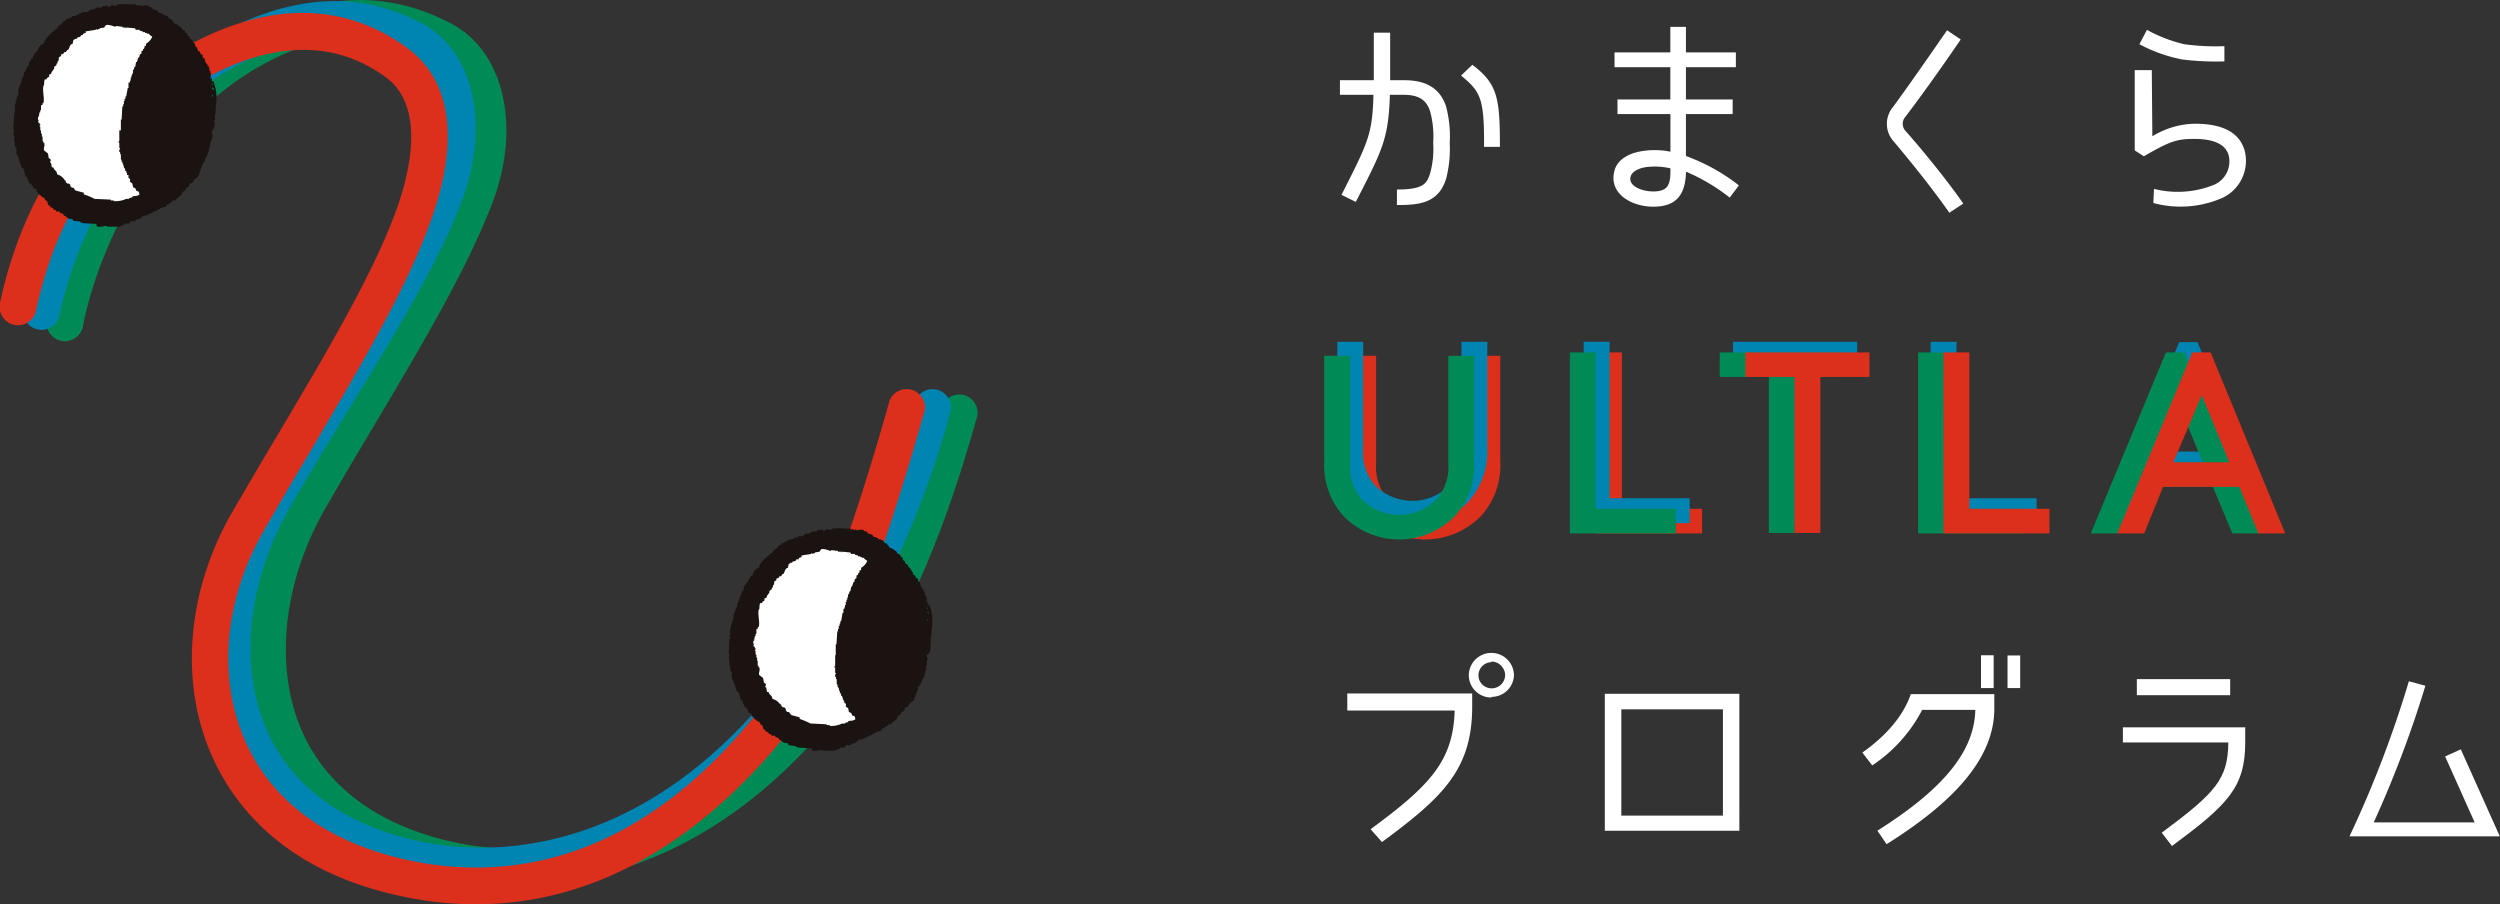 <svg xmlns="http://www.w3.org/2000/svg" viewBox="0 0 272.4 98.53"><rect x="0" y="0" width="272.4" height="98.53" fill="#333333" stroke="none"/><defs><style>.cls-1{isolation:isolate;}.cls-7{fill:#1a1311;}.cls-2{fill:#FFF;}.cls-3{fill:#dc2f1c;}.cls-3,.cls-4,.cls-5{mix-blend-mode:multiply;}.cls-4{fill:#0084b2;}.cls-5{fill:#008b56;}.cls-6{fill:#fff;}.cls-7{fill-rule:evenodd;}</style></defs><g class="cls-1"><g id="レイヤー_2" data-name="レイヤー 2"><g id="design"><path class="cls-2" d="M149.65,10.33H146V8.74h3.69V3.56h1.78V8.74h1.49c1.56,0,3.76.3,4.6,2.85a12.63,12.63,0,0,1,.4,4,12.87,12.87,0,0,1-.4,3.92c-.86,2.64-2.9,2.83-5.35,2.83V20.65c2.9,0,3.27-.65,3.62-1.78a10,10,0,0,0,.33-3.31,10.43,10.43,0,0,0-.33-3.41c-.33-1.05-1-1.82-2.87-1.82h-1.52c-.14,4.86-.86,6.09-3.71,11.67l-1.56-.77C149,15.63,149.55,14.69,149.65,10.33Zm9.55-2.1,1.23-1.17c2.74,2.08,3,3.57,3,8.94h-1.73C161.74,10.61,161.3,10,159.2,8.23Z"/><path class="cls-2" d="M183.71,18.71c-.07,2.57-1.1,3.81-3.57,3.81s-5-1.52-4.18-4.09c.37-1.07,1.54-1.8,3.22-2a8.61,8.61,0,0,1,2.83.1V12.43h-5.77V10.84H182V7.32h-6.08V5.71H182V2.93h1.7V5.71h5.44V7.32h-5.44v3.52h5.09v1.59h-5.09V17a20.86,20.86,0,0,1,5.77,3.2l-1,1.33A20.61,20.61,0,0,0,183.71,18.71Zm-4.3-.51c-.72.09-1.61.44-1.75,1.09-.23,1,1.26,1.57,2.48,1.57,1.7,0,1.89-.84,1.87-2.52A7.72,7.72,0,0,0,179.41,18.2Z"/><path class="cls-2" d="M206.24,15.3a2.85,2.85,0,0,1-.14-3.43c1.31-1.75,3.78-5.28,6.05-8.57l1.49,1c-2.22,3.27-4.76,6.78-6.14,8.57a1.16,1.16,0,0,0,.05,1.31c1.61,1.8,4.46,5.25,6.37,8l-1.52,1C210.51,20.46,207.73,17.05,206.24,15.3Z"/><path class="cls-2" d="M234.52,14.85a9.18,9.18,0,0,1,4.59-1.37c2.66,0,4.76.7,5.44,2.83a4.46,4.46,0,0,1-2.78,5.41,11.36,11.36,0,0,1-7.14.4l.07-1.54a10.54,10.54,0,0,0,6.35-.37,2.77,2.77,0,0,0,1.77-3.34c-.49-1.61-2.68-1.75-3.87-1.73-1.71,0-2.57.26-5.35,1.89l-1-.64V7.64h1.86Zm3.26-8.37a16.48,16.48,0,0,1-4.67-1.66l.82-1.57A15.85,15.85,0,0,0,238,4.82a25.43,25.43,0,0,0,4.37.21V6.69A30,30,0,0,1,237.78,6.48Z"/><path class="cls-2" d="M160.41,77c0,6.89-3.29,9.92-9.83,14.75l-1.24-1.4c6.5-4.78,9-7.44,9.16-12.93H146.8V75.56h13.61Zm2.1-1a2.44,2.44,0,0,1-2.47-2.4,2.46,2.46,0,1,1,4.92,0A2.44,2.44,0,0,1,162.51,75.93Zm0-3.85a1.45,1.45,0,0,0-1.42,1.45A1.43,1.43,0,0,0,162.51,75,1.46,1.46,0,0,0,164,73.53,1.52,1.52,0,0,0,162.51,72.08Z"/><path class="cls-2" d="M174.86,90.52V75.6h14.66V90.52Zm1.8-13.23V88.87h11.07V77.29Z"/><path class="cls-2" d="M215.23,77.35h-5.79A16.28,16.28,0,0,1,204,83.4L202.92,82c3.35-2.36,4.72-4.72,5.28-6.37.75,0,9.1,0,9.1,0v1.59c0,5-3.77,9.78-11.74,14.76l-1-1.47C212.22,85.69,215.13,81.57,215.23,77.35Zm2-2.38h-1.38V71.4h1.38Zm2.89,0h-1.38V71.42h1.38Z"/><path class="cls-2" d="M236.66,92.18l-1.12-1.45c5.93-4.39,7.21-5.86,7.26-9.83H231.31V79.25h13.33v1.63C244.64,85.83,242.7,87.7,236.66,92.18ZM243,74v1.75H232.83V74Z"/><path class="cls-2" d="M262.47,74.23l1.8.49a120,120,0,0,1-5.63,14.89h11l-3.22-7.19,1.71-.77,4.25,9.48H256A120.15,120.15,0,0,0,262.47,74.23Z"/><path class="cls-3" d="M149.18,56.18a8.18,8.18,0,0,1-2.06-5.86V38.77h2.82V50.46a5.39,5.39,0,0,0,1.24,3.89,5.71,5.71,0,0,0,8.23,0,5.39,5.39,0,0,0,1.24-3.89V38.77h2.82V50.32a8.18,8.18,0,0,1-2.06,5.86,8.49,8.49,0,0,1-12.23,0Z"/><path class="cls-4" d="M147.77,54.65a8.18,8.18,0,0,1-2.06-5.86V37.24h2.82V48.93a5.39,5.39,0,0,0,1.24,3.89,5.71,5.71,0,0,0,8.23,0,5.39,5.39,0,0,0,1.24-3.89V37.24h2.82V48.79A8.18,8.18,0,0,1,160,54.65a8.49,8.49,0,0,1-12.23,0Z"/><path class="cls-5" d="M146.34,56.18a8.22,8.22,0,0,1-2.05-5.86V38.77h2.81V50.46a5.39,5.39,0,0,0,1.24,3.89,5.71,5.71,0,0,0,8.23,0,5.39,5.39,0,0,0,1.24-3.89V38.77h2.82V50.32a8.18,8.18,0,0,1-2.06,5.86,8.49,8.49,0,0,1-12.23,0Z"/><path class="cls-3" d="M176.72,55.44h8.74v2.68H173.9V38.4h2.82Z"/><path class="cls-4" d="M175.38,54.29h8.73V57H172.56V37.24h2.82Z"/><path class="cls-5" d="M173.87,55.44h8.73v2.68H171.05V38.4h2.82Z"/><path class="cls-4" d="M188.83,37.24h13.53v2.68H197V57h-2.82v-17h-5.36Z"/><path class="cls-5" d="M187.38,38.4H200.9v2.67h-5.35v17h-2.82v-17h-5.35Z"/><path class="cls-3" d="M190.18,38.4H203.7v2.67h-5.35v17h-2.82v-17h-5.35Z"/><path class="cls-4" d="M213.18,54.29h8.73V57H210.36V37.24h2.82Z"/><path class="cls-5" d="M211.78,55.44h8.73v2.68H209V38.4h2.82Z"/><path class="cls-3" d="M214.58,55.44h8.73v2.68H211.76V38.4h2.82Z"/><path class="cls-4" d="M242.56,51.89h-8.31L232.2,57h-2.94l8.18-19.72h2L247.58,57h-2.93Zm-7.18-2.68h6.09l-3.05-7.32Z"/><path class="cls-5" d="M241.11,53.05H232.8l-2.06,5.07h-2.93L236,38.4h2l8.17,19.72h-2.93Zm-7.19-2.68H240l-3-7.32Z"/><path class="cls-3" d="M244,53.05h-8.31l-2.06,5.07h-2.93l8.17-19.72h2L249,58.12h-2.93Zm-7.19-2.68h6.09l-3-7.32Z"/><path class="cls-5" d="M56.26,96.43a36.48,36.48,0,0,1-7-.68c-12.15-2.43-17.49-9.08-19.84-14.23-3.67-8.08-2.7-18.79,2.54-27.95,1.76-3.08,3.63-6.21,5.43-9.25,5.14-8.65,10-16.82,12.6-23.68,2.38-6.25,1.24-12.51-2.65-14.56C41.21,2.86,35,3.31,27.84,7.49,19,12.67,11.58,23.59,9.07,35.31a2,2,0,1,1-3.87-.83C7.93,21.71,16,9.78,25.85,4.07c8.36-4.87,16-5.36,23.31-1.5,5.75,3,7.65,11.23,4.51,19.48-2.73,7.18-7.67,15.5-12.9,24.3-1.8,3-3.65,6.14-5.4,9.19-4.61,8.08-5.52,17.4-2.37,24.34,2.81,6.17,8.69,10.31,17,12,7.17,1.43,25.58,2.22,41.65-21.35,4.18-6.13,7.65-14.35,10.89-25.85a2,2,0,1,1,3.82,1.08c-3.37,11.93-7,20.51-11.43,27C81.42,92.55,66.14,96.43,56.26,96.43Z"/><path class="cls-4" d="M52.42,96.31a35.73,35.73,0,0,1-7-.68C33.23,93.2,27.89,86.56,25.55,81.41c-3.68-8.08-2.7-18.79,2.54-27.95,2.12-3.71,4.43-7.48,6.66-11.12,4.84-7.9,9.42-15.37,11.83-21.71S47.94,8.07,44.17,6.08C38.24,3,32,3.5,24.59,7.83,15.69,13,8.89,23,6.41,34.6a2,2,0,0,1-3.88-.83C5.24,21.12,12.74,10.14,22.6,4.4,31.21-.61,38.87-1.21,46,2.57c5.64,3,7.43,11.16,4.27,19.47-2.55,6.69-7.22,14.31-12.16,22.38-2.22,3.61-4.51,7.35-6.6,11C26.91,63.5,26,72.83,29.16,79.77c2.81,6.17,8.69,10.31,17,12C53.33,93.18,71.73,94,87.81,70.4A88.62,88.62,0,0,0,99.63,44.1a2,2,0,1,1,3.82,1.08A92.27,92.27,0,0,1,91.08,72.63C77.58,92.44,62.3,96.31,52.42,96.31Z"/><path class="cls-3" d="M51.87,98.53a38.52,38.52,0,0,1-7.61-.77C31.38,95.19,25.7,88.1,23.2,82.61c-3.66-8-2.9-18,2-26.64C26.93,53,28.69,50,30.4,47.14c5.13-8.66,10-16.85,12.62-23.81,1.26-3.32,3.7-11.41-.9-14.84C35,3.15,27,5.79,21.57,9,12.1,14.46,6.33,22.61,3.92,33.86A2,2,0,0,1,0,33c2.62-12.23,9.2-21.48,19.54-27.5,11.7-6.81,20-3.87,24.91-.21s5.63,10.51,2.24,19.43C44,32,39,40.34,33.82,49.16,32.11,52,30.35,55,28.68,57.94c-4.31,7.53-5,16.14-1.87,23,3,6.66,9.34,11.12,18.23,12.9,10.7,2.14,26.44.31,40.68-20.56,3.23-4.74,7-14.72,11.22-29.66a2,2,0,0,1,3.82,1.08C96.36,60.3,92.52,70.38,89,75.54,82.82,84.59,70.32,98.53,51.87,98.53Z"/><ellipse class="cls-6" cx="12.54" cy="12.4" rx="9.23" ry="10.74"/><path class="cls-7" d="M18.9,2.5a2.71,2.71,0,0,1,.84.5l.17.25.25.08V3.5l.25.17v.17l.26.17v.16l.33.26v.16l.25.17v.17c.14.24.3.29.34.67h.17l.08.25.25.17v.25l.17.09.17.5L22.6,7v.16l.16.09.09.5h.08V8H23a.15.15,0,0,1-.09.17c0,.11.07,0,.09.08l-.09.34.17-.09v.34c.23.06.19,0,.25.25a4.76,4.76,0,0,1,.17,2.52v.75h-.08v.76s-.11,0-.09.17h.09l-.09.75-.17.08v.17H23.1c-.1.27.12.4.08.59H23.1v.34H23v.25h-.09v.42h-.08v.33h-.09v.34h-.08v.17H22.6v.25h-.09l-.08.33h-.09v.25l-.16.09v.17h-.09v.16H22v.26h-.08v.16h-.09v.34h-.08v.17h-.09v.25l-.5.42c-.18.25-.09.37-.5.42-.06.29-.14.43-.42.5v.17l-.42.33v.17l-.67.59v.08h-.34l-.17.26h-.16l-.09.16h-.17l-.16.26-.59.16v.09h-.17v.08h-.17l-.08.17h-.25v.08h-.17v.09l-.5.16v.09l-.59.08-.09.17a1.08,1.08,0,0,1-.67.25v.17h-.58l-.09.25h-.5l-.09.17h-.25v.08h-.16v.09H11.69c-.12,0,0-.07-.09-.09s-.92.25-1.09,0V24.4l-1.59-.09v-.08H8.75v-.09L8,24.06l-.09-.17-.5-.08v-.09H7.24v-.08a.79.79,0,0,0-.33-.17V23.3l-.34-.08-.08-.17H6.15l-.08-.17H5.9l-.17-.25H5.56l-.16-.25H5.31c-.22-.26,0-.45-.42-.59v-.16l-.42-.26v-.08H4.31v-.08c-.13-.12-.12,0-.17-.26H4v-.33c-.26-.05-.35-.08-.42-.34A.46.46,0,0,1,3.38,20H3.21c-.08-.33-.22-.31-.25-.76H2.79l-.25-.92H2.38l-.34-1H2V17H1.87v-.17H1.79v-.75L1.62,16v-.5H1.54v-.75H1.45l.09-.59H1.45l.09-1.68h.08c0-.2-.05-.19-.08-.25v-.09h.08v-.83H1.7V11h.09v-.34h.08v-.25H2L2,9.63h.08V9.46h.09V9.21h.08V9h.09V8.62h.08l.08-.33h.09V8A4.09,4.09,0,0,0,3,7.19h.17c-.16-.46.14-.37.25-.83h.17c0-.39.25-.43.34-.76h.16a1,1,0,0,1,.67-.84V4.59h.17l-.08-.16A6.28,6.28,0,0,1,6.23,3.08c.1-.33.3-.3.51-.5l.17-.25.25-.09.08-.16L7.58,2V1.91h.25l.08-.17h.34V1.66l.33-.09V1.49L9,1.4V1.32h.51V1.24h.17l.08-.17L10.35,1V.9h.16V.82h.59l.09-.17h.41V.57c.14,0,.11.15.17.16.29.09.26-.13.34-.16s.43.08.5.08V.57h.17V.48a9.37,9.37,0,0,1,1.51,0h.5V.57h.34V.65A.15.15,0,0,0,15.3.57h.08V.65c.27,0,.49-.14.84,0V.73l.34.09.08.17.5.16.17.25h.25v.09h.17l.08.17h.26v.08h.16l.26.34h.16l.17.25h.08Zm-8.47.75V3.17l.25.08V3.17h.17V3.08l.5-.08.17-.25c.29-.14.9.15,1.09.17V2.83l.76.09V3h.33v.08c.12,0,0-.06.09-.08l.92.08.08.17h.42v.08l.34.09V3.5h.25v.09H16v.08h.25v.08l.34.26a1.6,1.6,0,0,1-.68.75V5h-.16c0,.19,0,.22-.09.34h-.08v.17l-.17.08v.25l-.17.09-.08.33h-.08l-.17.5h-.09l-.08.51h-.08l-.09.33h-.08V8h-.09V8.2h-.08v.25h-.08v.34h-.09V9H14v.17H14v.42h-.08l-.17.92h-.08v.25h-.09v.25h-.08v.34h-.08v.25h-.09l-.08,1.43h-.08v1.17H13v1.18s-.11,0-.08.16H13v.59h.09c0,.11-.15.22-.09.42h.09v.25h.08v.59h.08v.25h.09v.17h.08v.25h.08v.25h.09l.08.34h.09v.17h.08v.25H14v.17H14v.16l.17.09v.33l.25.17.08.42c.43.12.23.3.42.42h.17c0,.17,0,.07.08.17v.25h-.08c-.17.15-.45.07-.67.17v.08l-.34.09v.08h-.33a2.84,2.84,0,0,1-1.35.25v-.08h-.33v-.09l-1.76-.08a8.54,8.54,0,0,0-1.18-.5V21l-.92-.25L8,20.45H7.83l-.17-.17v-.16L7.49,20H7.33l-.17-.17v-.17H7.07A1.43,1.43,0,0,0,6.23,19c-.06-.49-.3-.35-.41-.76H5.65l-.09-.5H5.48c-.07-.22.15-.16,0-.42l-.17-.09-.08-.5-.42-.34c-.11-.22.12-.52,0-.84H4.72v-.16H4.64v-.51H4.56v-.33H4.47v-.34H4.39v-.42H4.31v-.08a.14.14,0,0,0,.08-.17H4.31V13.4l-.17-.08.08-.25H4.14v-.34h.08l.09-.5h.08V12h.08v-.51l.17-.08v-.17h.08c.19-.49-.21-1.67.09-2,0-.22,0-.49.08-.59h.17l.08-.17.17-.08c.16-.25-.15-.22.25-.34.07-.29.22-.38.34-.58V7.28l.25-.17V6.94h.08l.09-.33H6.4V6.27l.25-.17V5.94l.26-.09L7,5.68h.17l.17-.25h.08c.23-.25.1-.55.5-.67L8,4.34h.08c.19-.23.07,0,.34-.17V4.09L8.75,4l.09-.17H9l.09-.17.25-.08V3.42Zm12.75,6H23.1V9.21c-.09-.07,0,0-.08-.09h.16Zm.09.34V9.8h-.09l-.08-.26Zm-.09.75v.17H23.1v-.17Z"/><ellipse class="cls-6" cx="90.48" cy="69.52" rx="9.23" ry="10.74"/><path class="cls-7" d="M96.85,59.61a2.84,2.84,0,0,1,.84.5l.16.25.26.09v.17l.25.16V61l.25.17v.17l.34.25v.17l.25.16V62c.14.24.29.3.33.67h.17l.08.26.26.16v.26l.16.08.17.5.17.17v.17l.17.08.08.51h.09v.16H101a.13.13,0,0,1-.08.17c0,.12.06,0,.08.08l-.08.34.16-.08v.33c.24.06.19,0,.25.25a4.66,4.66,0,0,1,.17,2.52v.76h-.08v.75s-.11,0-.09.17h.09l-.09.75-.16.09v.17H101c-.09.26.12.4.09.58H101v.34H101v.25h-.08V73h-.09v.34h-.08v.33h-.09v.17h-.08V74h-.08l-.09.34h-.08v.25l-.17.08v.17H100v.17H100v.25h-.08v.17h-.09v.33H99.7V76h-.08v.25l-.51.42c-.18.26-.09.37-.5.42,0,.29-.14.44-.42.51v.16l-.42.34v.17l-.67.58v.09h-.34l-.16.25h-.17l-.09.17h-.16l-.17.25-.59.17v.08h-.17v.08h-.16l-.09.17h-.25v.09h-.17v.08l-.5.17v.08l-.59.09-.08.16a1.13,1.13,0,0,1-.67.26v.16h-.59l-.08.25h-.51l-.08.17h-.25v.09h-.17v.08H89.63c-.11,0,0-.07-.08-.08s-.93.24-1.09,0v-.17l-1.6-.09v-.08H86.7v-.08l-.76-.09L85.86,81l-.51-.09v-.08h-.16v-.09a.77.77,0,0,0-.34-.16v-.17l-.34-.09-.08-.16h-.34L84,80h-.17l-.17-.25h-.16l-.17-.26h-.08c-.23-.26,0-.45-.42-.58v-.17l-.42-.25V78.4h-.17v-.08c-.13-.11-.12,0-.17-.25h-.17v-.34c-.26,0-.35-.08-.42-.33s-.12-.16-.16-.34h-.17c-.09-.33-.23-.3-.25-.75h-.17l-.25-.93h-.17l-.34-1H79.9v-.26h-.08V74h-.09V73.2l-.17-.08v-.51h-.08v-.75H79.4l.08-.59H79.4l.08-1.68h.08c.06-.2,0-.19-.08-.25v-.08h.08v-.84h.09v-.34h.08v-.33h.09V67.5h.08l.08-.76h.09v-.17h.08v-.25h.08v-.17h.09v-.42h.08l.09-.33h.08v-.25a4.6,4.6,0,0,0,.34-.84h.16c-.16-.47.14-.38.26-.84h.16c.05-.39.25-.42.34-.76H82a1,1,0,0,1,.67-.84v-.16h.17l-.09-.17a6.06,6.06,0,0,1,1.43-1.34c.09-.34.29-.31.5-.51l.17-.25.25-.08.09-.17.33-.08V59h.25l.09-.17h.33v-.08l.34-.08V58.6l.42-.08v-.09h.5v-.08h.17l.08-.17.59-.08V58h.17v-.09H89l.09-.17h.42v-.08c.13,0,.11.15.17.17.28.08.26-.14.33-.17s.44.09.51.08v-.08h.16V57.6a7.5,7.5,0,0,1,1.51,0h.51v.08h.33v.08a.13.13,0,0,0,.17-.08h.08v.08c.27.05.49-.14.84,0v.09l.34.08.08.17.51.17.16.25h.26v.08h.16l.09.17H96v.08h.17l.25.34h.17l.16.25h.09Zm-8.48.75v-.08l.26.08v-.08h.16V60.2l.51-.09.16-.25c.29-.14.9.16,1.1.17v-.09l.75.09v.08h.34v.09c.11,0,0-.07.08-.09l.92.09.09.16h.42v.09l.33.08v.09h.25v.08h.17v.08h.25v.09l.34.25a1.63,1.63,0,0,1-.67.75v.26h-.17c0,.18,0,.22-.08.33h-.09v.17l-.17.08V63l-.16.08-.09.34H93l-.17.5h-.08l-.09.5h-.08l-.09.34H92.4v.33h-.08v.25h-.09v.26h-.08v.33h-.08v.25H92v.17H91.9v.42h-.09l-.16.92h-.09v.26h-.08v.25h-.09v.33h-.08v.26h-.08l-.09,1.42h-.08v1.18H91v1.17s-.1,0-.08.17H91v.59h.09c0,.1-.15.21-.09.42h.09V74h.08v.58h.09v.26h.08V75h.08v.26h.09v.25h.08l.09.33h.08V76h.08v.25h.09v.17H92v.17l.17.08V77l.25.17.08.42c.43.12.23.3.42.41h.17c.05.17,0,.08.09.17v.25h-.09c-.16.15-.45.08-.67.17v.09l-.33.08v.08h-.34a2.79,2.79,0,0,1-1.34.26V79h-.34v-.08l-1.76-.09a9.3,9.3,0,0,0-1.18-.5v-.17l-.92-.25-.25-.33h-.17l-.17-.17v-.17l-.16-.17h-.17l-.17-.17v-.16H85a1.43,1.43,0,0,0-.84-.59c-.07-.49-.31-.34-.42-.76h-.17l-.08-.5h-.09c-.06-.22.15-.15,0-.42l-.16-.08-.09-.51-.42-.33c-.11-.23.13-.52,0-.84h-.08v-.17h-.09V72H82.5v-.34h-.08v-.33h-.09v-.42h-.08v-.09a.12.12,0,0,0,.08-.17h-.08v-.16l-.17-.09.08-.25h-.08v-.33h.08l.09-.51h.08v-.25h.09v-.5l.16-.09v-.16h.09c.18-.5-.22-1.67.08-2,0-.22,0-.48.09-.59H83l.09-.16.17-.09c.15-.25-.16-.22.25-.33.06-.3.21-.38.33-.59v-.17l.25-.17v-.16h.09l.08-.34h.09v-.33l.25-.17v-.17l.25-.08.08-.17h.17l.17-.25h.08c.23-.26.1-.55.51-.68l.08-.41H86c.2-.24.08-.05.34-.17V61.2l.34-.08.08-.17H87l.08-.17.25-.08v-.17Zm12.76,6H101v-.09c-.09-.07,0,0-.08-.08h.17Zm.08.33v.17h-.08l-.09-.25Zm-.08.76v.16H101V67.5Z"/></g></g></g></svg>